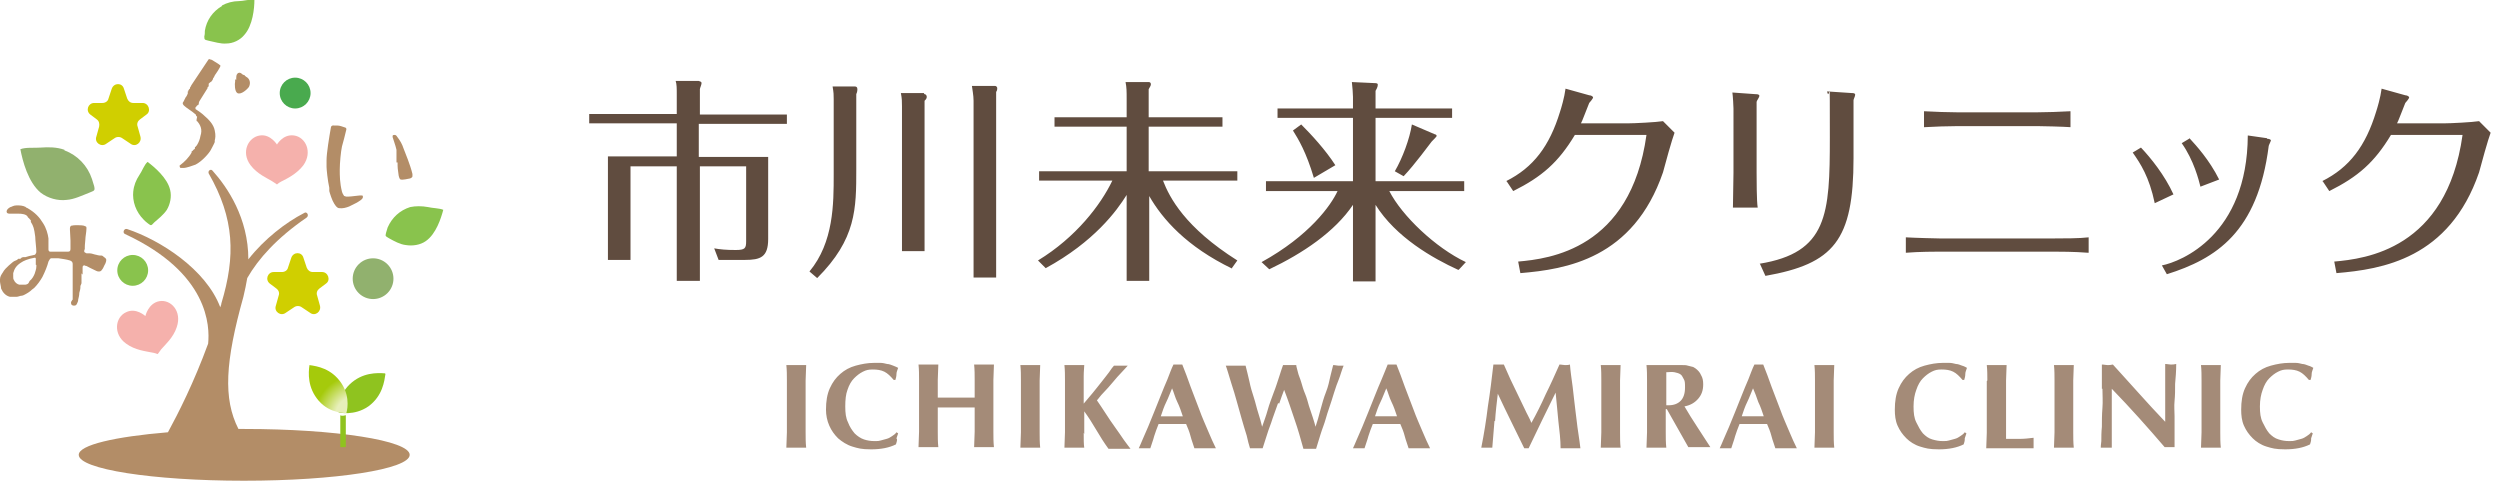 <svg xmlns="http://www.w3.org/2000/svg" viewBox="0 0 454 88"><defs><linearGradient id="_defgrad_2" x1="-2248.9" x2="-2250.5" y1="-628.6" y2="-630.2" data-name="defgrad 2" gradientTransform="matrix(1.4 0 0 -1.4 2540.7 -274.3)" gradientUnits="userSpaceOnUse"><stop offset=".5" stop-color="#89c34d"/><stop offset=".6" stop-color="#9cca56"/><stop offset=".8" stop-color="#c4da69"/><stop offset="1" stop-color="#e5edae"/></linearGradient><linearGradient id="_defgrad_3" x1="2242.6" x2="2239.5" y1="5300.9" y2="5297.9" data-name="defgrad 3" gradientTransform="scale(-1.4 1.4) rotate(26.9 13812.523 -3222.989)" gradientUnits="userSpaceOnUse"><stop offset=".5" stop-color="#89c34d"/><stop offset=".6" stop-color="#9cca56"/><stop offset=".8" stop-color="#c4da69"/><stop offset="1" stop-color="#e5edae"/></linearGradient><linearGradient id="_defgrad_4" x1="1770.8" x2="1767.8" y1="2758.1" y2="2755.1" data-name="defgrad 4" gradientTransform="scale(-1.4 1.4) rotate(-41.3 -3303.03 5111.01)" gradientUnits="userSpaceOnUse"><stop offset=".5" stop-color="#89c34d"/><stop offset=".6" stop-color="#9cca56"/><stop offset=".8" stop-color="#c4da69"/><stop offset="1" stop-color="#e5edae"/></linearGradient><linearGradient id="_defgrad_5" x1="1768.6" x2="1765.6" y1="3091.7" y2="3088.8" data-name="defgrad 5" gradientTransform="scale(-1.4 1.4) rotate(-27.5 -6457.385 7030.789)" gradientUnits="userSpaceOnUse"><stop offset=".5" stop-color="#89c34d"/><stop offset=".6" stop-color="#9cca56"/><stop offset=".8" stop-color="#c4da69"/><stop offset="1" stop-color="#e5edae"/></linearGradient><radialGradient id="_defgrad" cx="-684.6" cy="-664.9" r="7.5" data-name="defgrad" fx="-684.6" fy="-664.9" gradientTransform="rotate(113.6 -552.267 -49.471)" gradientUnits="userSpaceOnUse"><stop offset=".5" stop-color="#e7efba"/><stop offset="1" stop-color="#a5ca0b"/></radialGradient><style>.cls-1{fill:#d0cf00}.cls-7{fill:#b38d67}.cls-11{fill:#f5b1ac}.cls-12{fill:#91b16e}.cls-14{fill:#8fc31f}</style></defs><g style="isolation:isolate"><path d="M142.9 20.8v1.7h-16v6h12.6v14.9c0 3.3-1.4 3.8-4.2 3.8h-4.8l-.8-2.1c1.1.2 2.2.3 3.9.3s1.9-.3 1.9-1.6V30.2h-8.4V51h-4.2V30.2h-8.4v17h-4.1V28.4h12.5v-6H107v-1.7h15.9v-3.5c0-1.2 0-1.9-.2-2.5h4.2c.2.1.5.1.5.4s-.3.9-.3 1.1v4.6h16Zm12.3-5.1c.3 0 .5.1.5.5s-.1.7-.2.9v13.6c0 7.2 0 12.7-7.1 19.8l-1.4-1.2c4.4-5.3 4.4-12.3 4.4-17.6V18c0-.8 0-1.1-.2-2.3h4.1Zm12.7 1.4c.2 0 .4.2.4.5s-.2.5-.4.7v27.3h-4.1V19.3c0-.8 0-1.4-.2-2.4h4.2v.1Zm12.8-1.5c.2 0 .4.2.4.4s0 .4-.2.7v33.7h-4.1V18.3c0-.3 0-.8-.3-2.7h4.2Zm43.1 33.2c-8.3-4-12.7-9-15.1-13.2V51h-4.1V35.4c-1.8 2.9-5.9 8.5-14.7 13.3l-1.4-1.4c6.9-4.2 11.4-10.1 13.5-14.5h-13.3v-1.7h15.9V23h-13.1v-1.7h13.1V18c0-1.4 0-2.1-.2-3.1h4.2c.2 0 .4.1.4.4s-.2.5-.4.9v5.1H222V23h-13.4v8.1h16.1v1.7h-13.5c1.2 3.1 4 8.5 13.5 14.5l-1 1.4Zm41 .2c-4.6-2.1-11.3-5.9-15-11.8v13.9h-4.1V37.2c-3.3 4.9-9.1 8.8-15.2 11.7l-1.4-1.3c8.7-4.8 12.6-10.3 13.8-12.9h-13v-1.8h15.8V21.4H232v-1.7h13.7v-2.1c0-.6-.1-1.8-.2-2.7l4.3.2c.2 0 .4.1.4.2 0 .3 0 .5-.4 1.2v3.2h13.9v1.7h-13.9v11.5h16.1v1.8h-13.6c2.3 4.5 8.4 10.3 13.9 12.9l-1.3 1.4Zm-26.2-16.7c-1.4-4.7-2.8-7-3.8-8.6l1.5-1.1c1.8 1.8 4.4 4.6 6.2 7.4l-3.9 2.3Zm22-7.9c.2 0 .3.2.3.3s-.6.7-.9 1c-.4.5-3.1 4.2-5.1 6.3l-1.6-.9c1.4-2.4 2.7-5.9 3.1-8.5l4.2 1.8Zm12.9 8.5c5-2.5 7.9-6.4 9.8-12.6.2-.6.8-2.6 1-4.2l4.3 1.2c.3 0 .7.2.7.4s-.6.9-.7 1c-.5 1.2-1.3 3.4-1.5 3.7h8.5c1.2 0 5.2-.2 6.4-.4l2.1 2.1c-.4 1-1.8 6-2.1 7.2-5.4 15.7-17.6 17.6-25.9 18.3l-.4-2.1c5.6-.5 20.4-2.2 23.3-23h-13c-3 5-6 7.6-11.2 10.2l-1.2-1.8Zm41.3-13.2c0-.3-.1-2.3-.2-2.9l4.2.3c.2 0 .7 0 .7.3s-.5.9-.5 1.1v12.9c0 .9 0 5.2.2 6.3h-4.5c0-.6.1-5.7.1-6.3V19.8Zm4.7 28.2c12.4-2 12.8-9 12.8-22.9s0-6-.5-8.4l4.5.3c.2 0 .6 0 .6.3s-.3.8-.3 1v10.5c0 15-3.6 19.2-16 21.4l-1-2.2Zm59.7-2c-2.5-.2-5.3-.2-6.2-.2h-20.9c-.4 0-3.6 0-6 .2v-2.8c1.6.1 5.7.2 6.1.2h20.9c1.8 0 4.5 0 6.2-.2v2.8Zm-3.1-22.8c-1.3-.1-5.3-.2-6.2-.2h-14.3c-1.6 0-4.7.1-6.2.2v-2.9c1.5.1 4.7.2 6.2.2h14.2c1.5 0 4.7-.1 6.2-.2v2.9Zm12.7 3.7c1.8 1.9 4.3 5 5.9 8.5l-3.4 1.6c-1-4.8-2.6-7.2-4-9.2l1.5-.9Zm22.9-1.6c.5 0 .7.2.7.3s-.4.9-.4 1c-2 15.7-9.6 20.5-18.5 23.3l-.9-1.6c3.5-.7 15.5-5.5 15.6-23.6l3.5.5Zm-14 0c1.1 1.2 3.5 3.8 5.3 7.4l-3.4 1.3c-.3-1.2-1.2-4.8-3.4-7.9l1.5-.9Zm24 7.7c5-2.5 7.9-6.4 9.8-12.6.2-.6.8-2.6 1-4.2l4.3 1.2c.3 0 .7.2.7.4s-.6.9-.7 1c-.5 1.2-1.3 3.4-1.5 3.7h8.5c1.2 0 5.2-.2 6.4-.4l2.1 2.1c-.4 1-1.8 6-2.1 7.2-5.4 15.7-17.6 17.6-25.9 18.3l-.4-2.1c5.6-.5 20.4-2.2 23.3-23h-13c-3 5-6 7.6-11.2 10.2l-1.2-1.8Z" style="fill:#604c3f"/><path d="M59.3 29.1c0-1.3.5-4.3.8-6 0-.2.3-.4.6-.3h.6c.4 0 .9.2 1.2.3.3.1.4.1.4.4-.2.9-.6 2.4-.8 3.1-.2.9-.4 3-.4 4.2 0 1.1 0 2.4.4 4 .1.4.3.6.4.8 0 0 .2 0 .3.1h.5c.5 0 1.7-.2 2-.2h.4c.1 0 .2 0 .2.2v.1c0 .4-.8.8-1.1 1l-1.4.7c-.5.2-1.2.4-1.8.3-.4 0-.7-.5-.9-.8-.4-.6-.8-1.9-.9-2.3V34.1c-.3-1.3-.5-3.4-.5-3.8v-1Zm12.7.4V27.2c-.2-.9-.6-1.9-.7-2.3v-.2c0-.2.2-.2.4-.2.1 0 .3.1.4.3.6.8.9 1.3 1.2 2.2.3.8 1.2 2.9 1.6 4.6v.4c0 .2-.2.3-.4.4-.5.1-1.4.3-1.7.2-.2 0-.3-.3-.4-.7 0-.2-.2-1.2-.2-1.8V29.5ZM44.5 77.9h-1.2c-2.8-5.5-2.4-12.2.9-24 .3-1.2.5-2.3.7-3.4 2-3.5 5.4-7.3 10.8-11 .5-.4 0-1.2-.5-.8-3.3 1.7-7.2 4.7-10.1 8.4 0-7.5-3.8-13.1-6.5-16.1-.3-.4-.9 0-.7.5 4.7 8.2 4.9 15 2.3 23.6 0 .2-.1.4-.2.7-2.6-6.9-10.9-12.2-16.9-14.2-.6-.2-.9.7-.4.9C38 49.6 38.1 59.3 37.8 62.4c-2.6 7.1-5.4 12.6-7.3 16.1-9.6.8-16.2 2.3-16.2 4.1 0 2.6 13.4 4.7 30 4.7s30.1-2.1 30.1-4.7-13.5-4.7-30-4.7Z" class="cls-7"/><path d="M69.9 67.8c-1.4-.1-4.1-.2-6.4 2s-2 5.1-2 5.1 2.8.7 5.4-1.1c2.6-1.9 2.9-4.6 3.1-5.9ZM62.3 75.5c-.2 0-.4 0-.5-.1v5.8h1v-5.8c-.1 0-.3.1-.5.1Z" class="cls-14"/><path d="M56.2 66.3c-.2 1.4-.4 4.1 1.7 6.5s5 2.2 5 2.2.9-2.7-.9-5.4-4.4-3.1-5.8-3.3Z" style="isolation:isolate;fill:url(#_defgrad);mix-blend-mode:multiply"/><circle cx="24.1" cy="49.1" r="2.8" style="fill:url(#_defgrad_2)"/><circle cx="53.6" cy="16.9" r="2.8" style="fill:#49aa4e"/><path d="M24.2 34.7c-.2 1.9.5 3.8 1.9 5.2.2.2.5.5.8.7.6.5.6.3 1.1-.2.8-.7 1.7-1.4 2.3-2.3.6-1 .9-2.4.6-3.6-.5-2.2-2.9-4.2-4.1-5.1-.6.5-1 1.7-1.5 2.4-.6.9-1 1.9-1.1 3Z" style="fill:url(#_defgrad_3)"/><path d="M74.5 37.6c-1.9.6-3.3 1.9-4.1 3.7-.1.3-.2.7-.3 1-.2.7 0 .6.6 1 .9.5 2 1.1 3 1.2 1.2.2 2.6 0 3.6-.7 1.9-1.3 2.8-4.2 3.2-5.7-.7-.3-2-.3-2.8-.5-1.1-.2-2.2-.2-3.2 0Z" style="fill:url(#_defgrad_4)"/><path d="M40.3 1.1c-1.7 1-2.8 2.6-3.1 4.5 0 .3 0 .7-.1 1 0 .7.1.6.8.8 1 .2 2.2.6 3.2.5 1.2 0 2.5-.6 3.3-1.6 1.5-1.7 1.8-4.8 1.8-6.3-.8-.2-2 .2-2.8.2-1.1 0-2.2.3-3.1.8Z" style="fill:url(#_defgrad_5)"/><path d="M14.8 49.6V51.4c0 .2-.2.4-.2.6v.2c0 .3-.1.6-.2 1 0 .4-.1.8-.2 1.2 0 .3-.1.5-.2.7-.1.3-.3.4-.5.4s-.3 0-.4-.1c-.1 0-.2-.2-.2-.4s0-.2.1-.3c.1-.2.1-.2.2-.3v-6.5c0-.3-.2-.5-.5-.6-.6-.2-1.5-.3-2.1-.4H9.3c-.2 0-.4.4-.5.6-.2.8-.6 1.8-1.1 2.8-.4.7-.9 1.4-1.5 2-.1.1-.3.2-.4.3-.4.4-.9.7-1.5 1-.1 0-.2.1-.3.1h-.1c-.2 0-.6.2-.9.2H1.8C1 53.7.5 53.1.2 52.4c0-.3-.2-1-.2-1.3v-.4c0-.5.3-.9.5-1.2.1-.2.3-.5.5-.7.4-.4.8-.8 1.2-1.1.2-.2.6-.4.9-.5l.2-.2H3.6s.2 0 .3-.2c0 0 .2-.1.3-.1h.4c.3-.1 1-.3 1.6-.4.2 0 .3-.2.4-.5 0-.8-.2-2.2-.2-2.8-.2-1.5-.3-1.9-.8-2.7V40l-.2-.2c0-.1-.4-.3-.4-.5-.3-.4-1-.5-1.7-.5H1.7c-.4 0-.5-.2-.5-.4 0-.3.3-.6.7-.8.2 0 .5-.3 1.1-.3s1.1 0 1.7.3v.1h.1l.2.1c1.4.8 2.2 1.7 2.8 2.7.6.9.9 2 1 2.8V45.3c0 .2.1.4.3.4H12.4c.3 0 .4-.2.4-.5v-1.5c0-.5-.1-1.6-.1-2s0-.5.2-.7c.2 0 .3-.1.8-.1 1 0 1.5 0 1.8.2.2 0 .2.2.2.4 0 .6-.2 1.5-.2 2 0 .3-.1.8-.1 1.4v.3c0 .1-.1.2-.1.3v.2c0 .1.2.2.4.3h.5c.5 0 .8.2 1.4.3 0 0 .3.1.5.1H18.4c.1 0 0 0 0 0 .2 0 .4.2.5.3.2.1.4.3.4.5 0 .3-.2.8-.3.9-.2.4-.3.7-.5.9-.1.2-.3.3-.5.3s-.3 0-.5-.1c-.9-.4-1.6-.8-1.8-.9-.1 0-.2 0-.3-.1h-.1c-.2 0-.3.1-.3.4v1.2h-.1Zm-8.3-1.5v-1c0-.2 0-.3-.2-.3-1.2.2-2.1.6-2.5.9-.8.5-1.2 1.1-1.4 1.9V50.2c0 .2 0 .5.1.6.2.5.6.8 1 .9h1.1c.1 0 .4-.1.5-.2.2-.2.2-.4.3-.5.4-.3.7-.8.9-1.3.1-.4.3-.8.3-1.3v-.3ZM35.8 21.2l-.2-.2v-.1c0-.1-.2-.2-.3-.3-.2-.2-1.1-.8-1.5-1.1-.7-.5-.7-.8-.5-1l.4-.8c.2-.2.3-.5.4-.7v-.4h.1v-.2s.1 0 .1-.1.2-.2.2-.2V16s0-.2.1-.2c0-.1.1-.2.2-.4l.6-.9 2.4-3.6c.1-.2.2-.2.4-.1.2 0 .5.2.8.4.3.2.7.4.9.6h.1v.3c-.1.2-.3.5-.4.7-.1.2-.3.4-.4.6-.1.1-.2.3-.3.5 0 .1-.1.2-.2.3 0 0 0 .2-.1.3 0 0-.1.2-.2.3-.2.1-.3.2-.5.4v.4c0 .1-.1.2-.2.2v.2l-1.5 2.4c0 .1-.1.2-.1.3v.2s-.1.2-.2.2c0 0-.2.1-.2.2l-.2.2v.3c.6.4 1.2.8 1.7 1.3.7.6 1.6 1.5 1.8 2.6.2.9.1 1.4 0 1.8v.3c-.1.3-.6 1.2-.7 1.4-.3.6-1.6 2.1-2.8 2.7-.6.2-1.6.6-2.2.6h-.5c-.1 0-.2-.3-.2-.4l.1-.1c.8-.6 1.6-1.4 2.1-2.3v-.2c.2-.1.3-.2.3-.3.2 0 .2-.2.3-.2v-.3h.1c0-.1.2-.2.3-.4.3-.5.5-1 .6-1.6.4-1.2 0-2-.6-2.7h-.1V21.7Zm7.1-6.7v-.3c0-.2 0-.6.2-.8.1-.2.5-.3.8 0 0 0 .2.1.2.2h.2c.1 0 0 0 0 0s.2.1.2.2c.1 0 .2.2.3.2.5.3.8 1 .4 1.8-.2.3-1.4 1.5-2.1 1.1-.5-.3-.5-1.7-.4-2.1v-.4Z" class="cls-7"/><path d="M11.7 27.3c2.4.9 4.2 2.8 5 5.2.1.4.3.9.4 1.3.2.9 0 .8-.9 1.2-1.3.5-2.7 1.2-4.1 1.3-1.6.2-3.4-.3-4.7-1.3-2.3-1.9-3.3-5.8-3.7-7.9 1-.4 2.6-.2 3.7-.3 1.4-.1 2.9-.1 4.3.4Z" class="cls-12"/><circle cx="67.7" cy="50.6" r="3.7" class="cls-12" transform="rotate(-45 67.736 50.543)"/><path d="M57 49.4h1.5c1.1 0 1.6 1.5.7 2.1l-1.2.9c-.4.3-.6.8-.4 1.3l.5 1.8c.3 1.1-.9 2-1.8 1.3l-1.5-1c-.4-.3-1-.3-1.4 0l-1.5 1c-.9.7-2.2-.2-1.8-1.3l.5-1.8c.2-.5 0-1-.4-1.3l-1.2-.9c-.9-.7-.4-2.1.7-2.1h1.5c.5 0 1-.3 1.1-.8l.6-1.8c.4-1.1 1.9-1.1 2.2 0l.6 1.8c.2.5.6.8 1.1.8ZM24.4 18.7h1.5c1.1 0 1.6 1.5.7 2.1l-1.2.9c-.4.3-.6.8-.4 1.3l.5 1.8c.3 1.1-.9 2-1.8 1.3l-1.5-1c-.4-.3-1-.3-1.4 0l-1.5 1c-.9.7-2.2-.2-1.8-1.3L18 23c.1-.5 0-1-.4-1.3l-1.2-.9c-.9-.7-.4-2.1.7-2.1h1.5c.5 0 1-.3 1.1-.8l.6-1.8c.4-1.1 1.9-1.1 2.2 0l.6 1.8c.2.5.6.8 1.1.8Z" class="cls-1"/><path d="M50.2 26.4s1.1-2.1 3.2-1.8c2.1.3 3.4 3 1.7 5.4-1.2 1.6-3.1 2.5-3.9 2.9-.6.3-.9.6-.9.6s-.4-.3-.9-.6c-.8-.5-2.7-1.3-3.9-2.9-1.8-2.4-.4-5.1 1.7-5.4 2-.3 3.2 1.8 3.2 1.8ZM26.4 57.4s.5-2.3 2.5-2.7c2.1-.4 4.2 1.8 3.2 4.7-.6 1.9-2.2 3.3-2.8 4-.4.5-.6.9-.7.9 0 0-.4-.2-1.1-.3-.9-.2-3-.4-4.6-1.6-2.4-1.7-2-4.8 0-5.7 1.8-.9 3.5.7 3.5.7Z" class="cls-11"/><path d="M142.9 69.1c0-.9 0-1.9-.1-2.8H146.4c0 .9-.1 1.9-.1 2.8v9.4c0 .9 0 1.9.1 2.8H142.8c0-.9.1-1.8.1-2.8v-9.4Zm20 10.7c0 .3-.1.6-.2.9-1.2.6-2.7.9-4.5.9s-2.4-.2-3.4-.5-1.9-.9-2.6-1.5c-.7-.7-1.2-1.4-1.6-2.3-.4-.9-.6-1.9-.6-2.9 0-1.5.2-2.8.7-3.9s1.1-1.9 1.9-2.6c.8-.7 1.7-1.2 2.8-1.5s2.2-.5 3.3-.5h1.2c.4 0 .8.1 1.2.2.4 0 .8.2 1.1.3s.7.3.9.4c-.1.4-.3.7-.3 1.1s-.1.8-.2 1.1h-.3c-.6-.7-1.1-1.2-1.7-1.5s-1.3-.4-2.1-.4-1.2.1-1.8.4c-.6.3-1.1.7-1.6 1.2s-.9 1.2-1.2 2.1c-.3.8-.4 1.8-.4 3s.1 2.1.5 2.9c.3.8.7 1.4 1.2 2 .5.5 1.1.9 1.7 1.1s1.2.3 1.9.3.7 0 1.1-.1.7-.2 1.1-.3.7-.3 1-.5c.3-.2.6-.4.8-.7l.3.2-.3.9Zm12.5-5.8h-5.1v4.4c0 .9 0 1.9.1 2.8H166.8c0-.9.1-1.8.1-2.8V69c0-.9 0-1.9-.1-2.8H170.4c0 .9-.1 1.9-.1 2.8v3.2H177V69c0-.9 0-1.9-.1-2.8H180.5c0 .9-.1 1.9-.1 2.8v9.4c0 .9 0 1.9.1 2.8H176.9c0-.9.1-1.8.1-2.8V74h-1.7Zm10-4.9c0-.9 0-1.9-.1-2.8H188.9c0 .9-.1 1.9-.1 2.8v9.4c0 .9 0 1.9.1 2.8H185.3c0-.9.1-1.8.1-2.8v-9.4Zm11.4 9.5c0 1.1 0 2.1.1 2.7H193.3c0-.9.1-1.8.1-2.8v-9.4c0-.9 0-1.9-.1-2.8H196.9c0 .4-.1 1.1-.1 2v5c.5-.6 1-1.2 1.6-1.9.6-.7 1.1-1.4 1.6-2s1-1.3 1.4-1.8c.4-.6.7-1 .9-1.2h2.5c-.2.2-.6.7-1.1 1.2s-1.1 1.2-1.6 1.8c-.6.7-1.1 1.3-1.7 1.9s-.9 1.1-1.2 1.4c.5.7 1 1.5 1.6 2.4s1.1 1.7 1.7 2.5 1.1 1.6 1.6 2.3c.5.7.9 1.2 1.2 1.6h-4c-.8-1.1-1.5-2.2-2.2-3.4s-1.4-2.3-2.2-3.4v4.1Zm23.9 2.8h-3.8c-.2-.7-.5-1.4-.7-2.2s-.5-1.5-.8-2.2h-5c-.3.8-.6 1.5-.8 2.2-.2.8-.5 1.5-.7 2.2h-2.1c.2-.4.4-.9.7-1.6s.6-1.4 1-2.3.7-1.8 1.1-2.7l1.2-3c.4-1 .8-2 1.2-2.9.4-1 .7-1.9 1.1-2.7h1.6c.5 1.2 1 2.6 1.5 4s1.1 2.8 1.6 4.2c.5 1.4 1.1 2.7 1.6 3.9s1 2.3 1.4 3.1Zm-7.8-11c-.4.9-.7 1.8-1.1 2.6s-.7 1.7-1 2.6h4c-.3-.9-.6-1.8-1-2.6s-.6-1.7-1-2.6Zm19.2 2.8c-.3.9-.7 1.9-1 2.8-.3 1-.7 1.9-1 2.9s-.6 1.8-.8 2.5H227c-.2-.6-.4-1.4-.6-2.3-.3-.9-.6-2-.9-3s-.6-2.2-.9-3.2c-.3-1.1-.6-2.1-.9-3s-.5-1.7-.7-2.3-.3-1-.4-1.2h3.6c.2.9.5 1.9.7 2.9.2 1 .5 2 .8 2.9s.5 1.9.8 2.8.5 1.7.7 2.5c.3-.9.7-1.9 1-3s.7-2.1 1.1-3.2c.4-1 .7-2 1-2.9.3-.9.5-1.6.7-2.1h2.4c0 .3.2.8.3 1.3s.4 1.1.6 1.8c.2.7.4 1.4.7 2.1s.5 1.5.7 2.2c.2.7.5 1.4.7 2.1.2.7.4 1.2.5 1.7.3-.9.6-1.9.9-3.1.3-1.1.6-2.2 1-3.2s.6-2 .8-2.9.4-1.5.5-2c.4 0 .7.1.9.1h1c-.1.3-.3.7-.5 1.4s-.5 1.4-.8 2.2c-.3.9-.6 1.8-.9 2.8-.3 1-.7 2-1 3.1s-.7 2-1 3c-.3 1-.6 1.9-.8 2.6H236.7c-.5-1.8-1-3.6-1.6-5.3-.6-1.8-1.2-3.6-1.9-5.4-.3.8-.6 1.6-.9 2.5Zm27.5 8.2h-3.8c-.2-.7-.5-1.4-.7-2.2s-.5-1.5-.8-2.2h-5c-.3.8-.6 1.5-.8 2.2-.2.8-.5 1.5-.7 2.2h-2.1c.2-.4.4-.9.7-1.6s.6-1.4 1-2.3.7-1.8 1.1-2.7l1.2-3c.4-1 .8-2 1.2-2.9.4-1 .8-1.9 1.1-2.7h1.6c.5 1.2 1 2.6 1.5 4s1.1 2.8 1.6 4.2 1.1 2.7 1.6 3.9 1 2.3 1.4 3.1Zm-7.8-11c-.4.9-.7 1.8-1.1 2.6s-.7 1.7-1 2.6h4c-.3-.9-.6-1.8-1-2.6s-.6-1.7-1-2.6Zm19.6 6-.4 4.9h-2c.5-2.5.9-5 1.2-7.5.4-2.5.7-5 1-7.6h1.9l1.2 2.7c.4.9.9 1.8 1.3 2.7s.9 1.8 1.3 2.7c.4.9.9 1.7 1.2 2.5.9-1.6 1.8-3.4 2.6-5.2.9-1.8 1.7-3.6 2.5-5.4.4 0 .7.1 1 .1s.6 0 .9-.1c.1 1.3.3 2.6.5 4.1s.3 2.9.5 4.3.3 2.7.5 3.9.3 2.2.4 2.9h-3.6c0-1.5-.2-3.2-.4-4.9-.2-1.8-.3-3.5-.5-5.2-.8 1.7-1.7 3.4-2.5 5.1-.8 1.7-1.6 3.3-2.4 5h-.8c-.8-1.6-1.6-3.3-2.4-4.9-.8-1.6-1.6-3.3-2.4-5-.2 1.7-.4 3.3-.5 5Zm19.4-7.3c0-.9 0-1.9-.1-2.8H294.3c0 .9-.1 1.9-.1 2.8v9.4c0 .9 0 1.9.1 2.8H290.7c0-.9.1-1.8.1-2.8v-9.4Zm11.7 5.3V78.5c0 .9 0 1.9.1 2.8H299c0-.9.1-1.8.1-2.8v-9.4c0-.9 0-1.9-.1-2.8h6.5c.4 0 .7 0 1 .1s.5.1.8.2c.2 0 .4.2.6.3.4.3.8.7 1 1.2.3.5.4 1 .4 1.7 0 1.1-.3 1.9-.9 2.6-.6.7-1.4 1.2-2.5 1.4.7 1.2 1.5 2.5 2.3 3.7.8 1.2 1.6 2.5 2.4 3.7h-4l-3.9-6.9h-.2Zm3.5-4c0-.7 0-1.2-.2-1.5s-.3-.7-.6-.9c-.3-.2-.6-.3-1.1-.4s-1 0-1.5 0v6h.4c1 0 1.7-.3 2.2-.8s.8-1.3.8-2.4Zm20.2 11h-3.8c-.2-.7-.5-1.4-.7-2.2s-.5-1.5-.8-2.2h-5c-.3.8-.6 1.5-.8 2.2-.2.8-.5 1.5-.7 2.2h-2.1c.2-.4.4-.9.7-1.6s.6-1.4 1-2.3.7-1.8 1.1-2.7l1.2-3c.4-1 .8-2 1.2-2.9.4-1 .7-1.9 1.1-2.7h1.6c.5 1.2 1 2.6 1.5 4s1.1 2.8 1.6 4.2c.5 1.4 1.1 2.7 1.6 3.9.5 1.2 1 2.3 1.4 3.1Zm-7.8-11c-.4.9-.7 1.8-1.1 2.6s-.7 1.7-1 2.6h4c-.3-.9-.6-1.8-1-2.6-.3-.9-.6-1.7-1-2.6Zm11.2-1.3c0-.9 0-1.9-.1-2.8H333.1c0 .9-.1 1.9-.1 2.8v9.4c0 .9 0 1.9.1 2.8H329.5c0-.9.1-1.8.1-2.8v-9.4Zm27.2 10.7c0 .3-.1.6-.2.9-1.2.6-2.7.9-4.5.9s-2.4-.2-3.4-.5-1.9-.9-2.5-1.5c-.7-.7-1.2-1.4-1.6-2.3-.4-.9-.5-1.9-.5-2.9 0-1.5.2-2.8.7-3.9s1.1-1.9 1.9-2.6c.8-.7 1.7-1.2 2.8-1.5 1.1-.3 2.2-.5 3.3-.5h1.2c.4 0 .8.1 1.2.2.4 0 .8.2 1.1.3.4.1.7.3.9.4-.1.4-.3.7-.3 1.1s-.1.8-.2 1.1h-.3c-.6-.7-1.1-1.2-1.7-1.5s-1.3-.4-2.1-.4-1.2.1-1.8.4c-.6.3-1.1.7-1.6 1.2s-.9 1.2-1.2 2.1c-.3.8-.5 1.8-.5 3s.1 2.1.5 2.9.7 1.4 1.2 2c.5.5 1 .9 1.7 1.1s1.2.3 1.9.3.7 0 1.1-.1.7-.2 1.1-.3c.4-.1.7-.3 1-.5.3-.2.6-.4.8-.7l.3.2-.3.9Zm4.1-10.7c0-.9 0-1.9-.1-2.8H364.4c0 .9-.1 1.9-.1 2.8v10.6h2.5c.8 0 1.7-.1 2.5-.2V81.4H360.7c0-.9.1-1.8.1-2.8v-9.4Zm12.2 0c0-.9 0-1.9-.1-2.8H376.6c0 .9-.1 1.9-.1 2.8v9.4c0 .9 0 1.9.1 2.8H373c0-.9.1-1.8.1-2.8v-9.4Zm8.6 1.5v-4.4c.4 0 .7.1 1 .1s.6 0 1-.1c1.6 1.8 3.2 3.5 4.7 5.2s3.2 3.5 4.8 5.2V66.1c.4 0 .7.1 1 .1s.6 0 1-.1c0 1.3-.1 2.5-.2 3.6 0 1.1 0 2.1-.1 3.1s0 1.9 0 2.8v5.6h-1.8c-3-3.5-6.2-7.1-9.6-10.6v10.7h-2c0-.1 0-.5.1-1.2 0-.7 0-1.6.1-2.6 0-1 0-2.2.1-3.4s0-2.4 0-3.5Zm18.1-1.5c0-.9 0-1.9-.1-2.8H403.3c0 .9-.1 1.9-.1 2.8v9.4c0 .9 0 1.9.1 2.8H399.7c0-.9.1-1.8.1-2.8v-9.4Zm19.9 10.7c0 .3-.1.6-.2.9-1.2.6-2.7.9-4.5.9s-2.4-.2-3.4-.5-1.9-.9-2.5-1.5c-.7-.7-1.2-1.4-1.6-2.3s-.5-1.9-.5-2.9c0-1.5.2-2.8.7-3.9s1.1-1.9 1.9-2.6c.8-.7 1.7-1.2 2.8-1.5s2.2-.5 3.3-.5h1.2c.4 0 .8.1 1.2.2.4 0 .8.2 1.1.3.4.1.7.3.9.4-.1.4-.3.7-.3 1.1s-.1.8-.2 1.1h-.3c-.6-.7-1.1-1.2-1.7-1.5s-1.3-.4-2.1-.4-1.2.1-1.8.4c-.6.3-1.1.7-1.6 1.2s-.9 1.2-1.2 2.1c-.3.8-.5 1.8-.5 3s.1 2.1.5 2.9.7 1.4 1.2 2c.5.5 1 .9 1.7 1.1.6.2 1.2.3 1.9.3s.7 0 1.1-.1.7-.2 1.1-.3c.4-.1.7-.3 1-.5.3-.2.6-.4.8-.7l.3.2-.3.9Z" style="fill:#a48b78"/></g></svg>